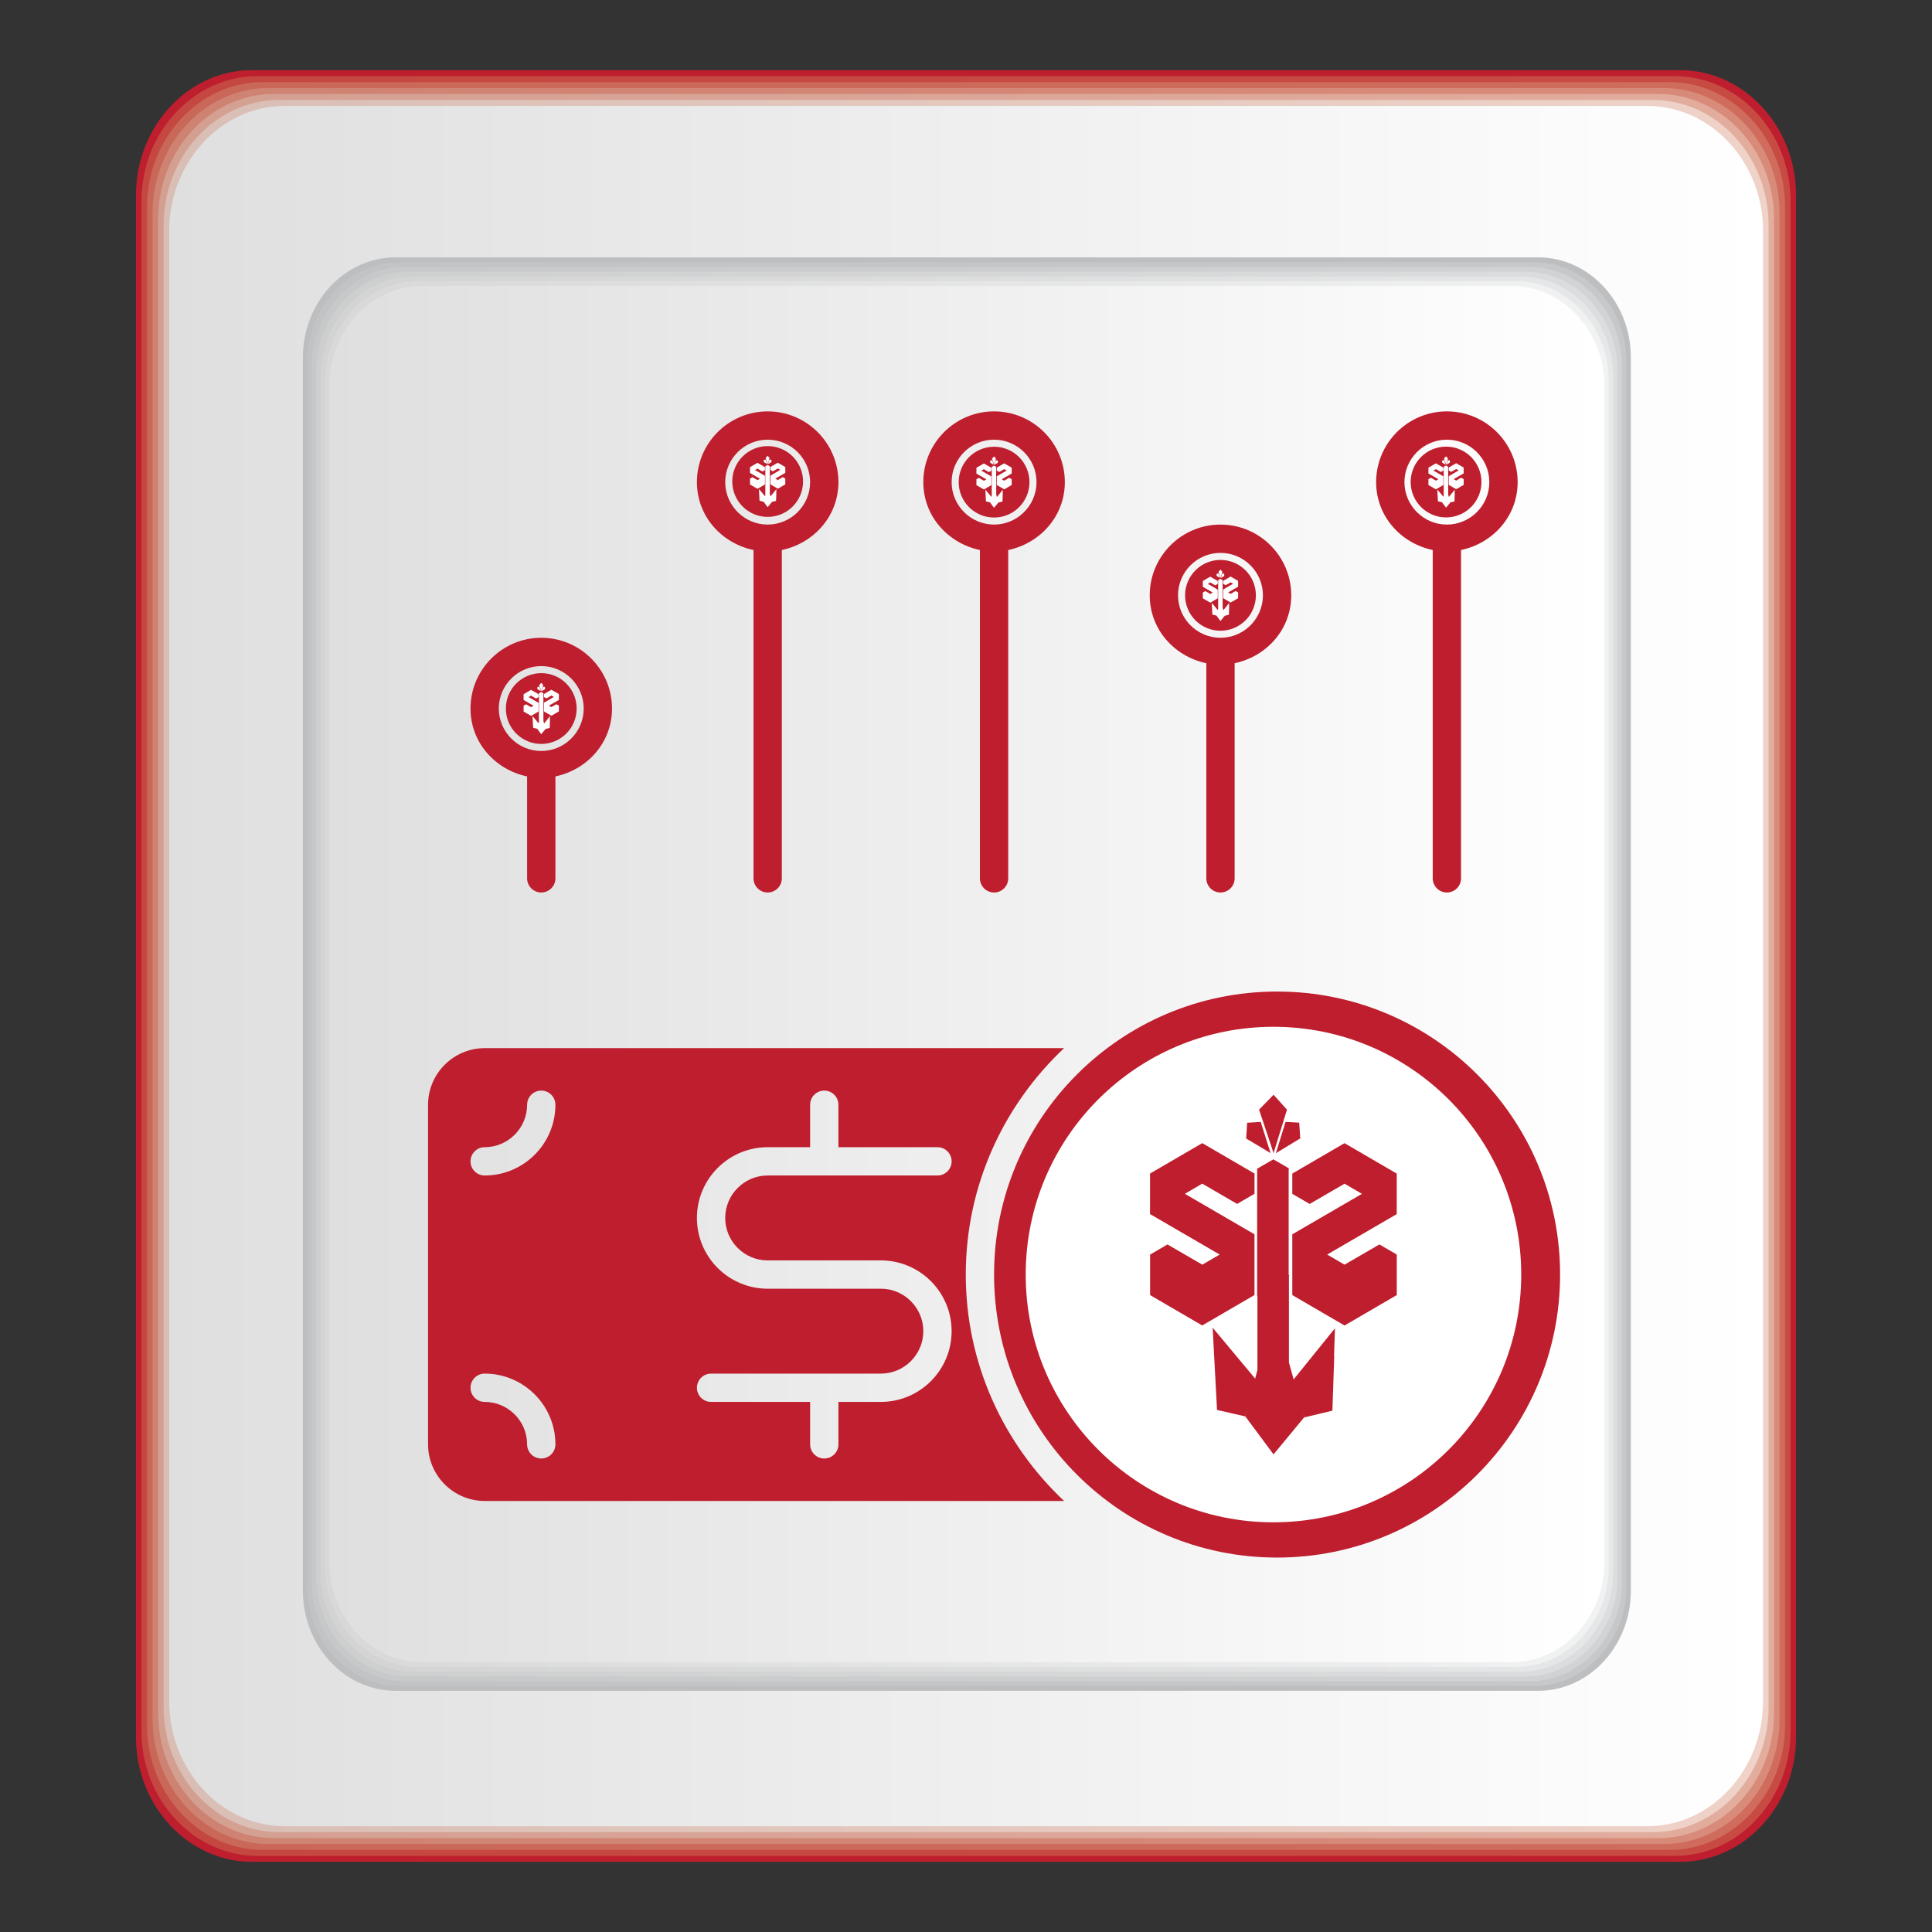 <?xml version="1.0" encoding="UTF-8"?>
<svg id="Layer_1" data-name="Layer 1" xmlns="http://www.w3.org/2000/svg" xmlns:xlink="http://www.w3.org/1999/xlink" version="1.1" viewBox="0 0 512 512">
  <rect x="0" y="0" width="512" height="512" fill="#333333" stroke="none"/>
  <defs>
    <style>
      .cls-1 {
        fill: url(#linear-gradient);
      }

      .cls-1, .cls-2, .cls-3, .cls-4, .cls-5, .cls-6, .cls-7, .cls-8, .cls-9, .cls-10, .cls-11, .cls-12, .cls-13, .cls-14, .cls-15 {
        stroke-width: 0px;
      }

      .cls-2 {
        fill: url(#linear-gradient-11);
      }

      .cls-3 {
        fill: url(#linear-gradient-12);
      }

      .cls-4 {
        fill: url(#linear-gradient-10);
      }

      .cls-5 {
        fill: #bcbec0;
      }

      .cls-6 {
        fill: #be1e2d;
      }

      .cls-7 {
        fill: url(#linear-gradient-4);
      }

      .cls-8 {
        fill: url(#linear-gradient-2);
      }

      .cls-9 {
        fill: url(#linear-gradient-3);
      }

      .cls-10 {
        fill: url(#linear-gradient-8);
      }

      .cls-11 {
        fill: url(#linear-gradient-9);
      }

      .cls-12 {
        fill: url(#linear-gradient-7);
      }

      .cls-13 {
        fill: url(#linear-gradient-5);
      }

      .cls-14 {
        fill: url(#linear-gradient-6);
      }

      .cls-15 {
        fill: #fff;
      }
    </style>
    <linearGradient id="linear-gradient" x1="37.5" y1="256" x2="474.51" y2="256" gradientUnits="userSpaceOnUse">
      <stop offset="0" stop-color="#c44841"/>
      <stop offset="1" stop-color="#c74b43"/>
    </linearGradient>
    <linearGradient id="linear-gradient-2" x1="38.97" y1="256.01" x2="473.06" y2="256.01" gradientUnits="userSpaceOnUse">
      <stop offset="0" stop-color="#c96758"/>
      <stop offset="1" stop-color="#d06c5d"/>
    </linearGradient>
    <linearGradient id="linear-gradient-3" x1="40.43" y1="256.01" x2="471.6" y2="256.01" gradientUnits="userSpaceOnUse">
      <stop offset="0" stop-color="#ce8272"/>
      <stop offset="1" stop-color="#d98b7a"/>
    </linearGradient>
    <linearGradient id="linear-gradient-4" x1="41.9" y1="256.01" x2="470.14" y2="256.01" gradientUnits="userSpaceOnUse">
      <stop offset="0" stop-color="#d39f91"/>
      <stop offset="1" stop-color="#e3ad9e"/>
    </linearGradient>
    <linearGradient id="linear-gradient-5" x1="43.37" y1="256.02" x2="468.68" y2="256.02" gradientUnits="userSpaceOnUse">
      <stop offset="0" stop-color="#d9beb5"/>
      <stop offset="1" stop-color="#efd2c8"/>
    </linearGradient>
    <linearGradient id="linear-gradient-6" x1="44.84" y1="256.02" x2="467.23" y2="256.02" gradientUnits="userSpaceOnUse">
      <stop offset="0" stop-color="#dfdfdf"/>
      <stop offset="1" stop-color="#fff"/>
    </linearGradient>
    <linearGradient id="linear-gradient-7" x1="81.45" y1="258.15" x2="431.02" y2="258.15" gradientUnits="userSpaceOnUse">
      <stop offset="0" stop-color="#c1c3c4"/>
      <stop offset="1" stop-color="#c7c8ca"/>
    </linearGradient>
    <linearGradient id="linear-gradient-8" x1="82.62" y1="258.15" x2="429.85" y2="258.15" gradientUnits="userSpaceOnUse">
      <stop offset="0" stop-color="#c7c8c9"/>
      <stop offset="1" stop-color="#d1d3d4"/>
    </linearGradient>
    <linearGradient id="linear-gradient-9" x1="83.79" y1="258.15" x2="428.68" y2="258.15" gradientUnits="userSpaceOnUse">
      <stop offset="0" stop-color="#cdcece"/>
      <stop offset="1" stop-color="#dcddde"/>
    </linearGradient>
    <linearGradient id="linear-gradient-10" x1="84.96" y1="258.15" x2="427.51" y2="258.15" gradientUnits="userSpaceOnUse">
      <stop offset="0" stop-color="#d3d3d3"/>
      <stop offset="1" stop-color="#e6e7e8"/>
    </linearGradient>
    <linearGradient id="linear-gradient-11" x1="86.13" y1="258.15" x2="426.34" y2="258.15" gradientUnits="userSpaceOnUse">
      <stop offset="0" stop-color="#d8d8d8"/>
      <stop offset="1" stop-color="#f1f2f2"/>
    </linearGradient>
    <linearGradient id="linear-gradient-12" x1="87.3" y1="258.14" x2="425.17" y2="258.14" xlink:href="#linear-gradient-6"/>
  </defs>
  <g>
    <g>
      <path class="cls-6" d="M445.3,493.4c16.89,0,30.67-14.87,30.67-33.06V51.7c0-18.19-13.78-33.1-30.67-33.1H66.7c-16.82,0-30.67,14.9-30.67,33.1v408.64c0,18.19,13.84,33.06,30.67,33.06h378.61Z"/>
      <path class="cls-1" d="M443.85,491.83c16.89,0,30.67-14.87,30.67-33.07V53.28c0-18.19-13.78-33.1-30.67-33.1H68.15c-16.82,0-30.66,14.9-30.66,33.1v405.48c0,18.19,13.83,33.07,30.66,33.07h375.69Z"/>
      <path class="cls-8" d="M442.39,490.25c16.89,0,30.67-14.88,30.67-33.07V54.86c0-18.19-13.78-33.1-30.67-33.1H69.61c-16.82,0-30.65,14.9-30.65,33.1v402.32c0,18.19,13.82,33.07,30.65,33.07h372.78Z"/>
      <path class="cls-9" d="M440.93,488.68c16.89,0,30.67-14.89,30.67-33.08V56.43c0-18.19-13.78-33.1-30.67-33.1H71.07c-16.82,0-30.64,14.9-30.64,33.1v399.17c0,18.19,13.81,33.08,30.64,33.08h369.86Z"/>
      <path class="cls-7" d="M439.47,487.11c16.89,0,30.67-14.89,30.67-33.09V58.01c0-18.19-13.78-33.1-30.67-33.1H72.53c-16.82,0-30.62,14.9-30.62,33.1v396.01c0,18.19,13.8,33.09,30.62,33.09h366.95Z"/>
      <path class="cls-13" d="M438.02,485.54c16.89,0,30.67-14.9,30.67-33.09V59.59c0-18.19-13.78-33.1-30.67-33.1H73.98c-16.82,0-30.61,14.9-30.61,33.1v392.85c0,18.19,13.79,33.09,30.61,33.09h364.03Z"/>
      <path class="cls-14" d="M44.84,450.87c0,18.19,13.78,33.1,30.6,33.1h361.12c16.89,0,30.67-14.9,30.67-33.1V61.17c0-18.19-13.78-33.1-30.67-33.1H75.44c-16.82,0-30.6,14.9-30.6,33.1v389.7Z"/>
    </g>
    <g>
      <path class="cls-5" d="M407.68,448.08c13.51,0,24.51-11.94,24.51-26.49V94.66c0-14.51-10.99-26.45-24.51-26.45H104.78c-13.51,0-24.51,11.94-24.51,26.45v326.93c0,14.55,10.99,26.49,24.51,26.49h302.9Z"/>
      <path class="cls-12" d="M406.51,446.82c13.51,0,24.51-11.94,24.51-26.49V95.92c0-14.51-10.99-26.45-24.51-26.45H105.95c-13.51,0-24.51,11.94-24.51,26.45v324.41c0,14.55,10.99,26.49,24.51,26.49h300.56Z"/>
      <path class="cls-10" d="M405.34,445.55c13.51,0,24.51-11.94,24.51-26.49V97.19c0-14.51-10.99-26.45-24.51-26.45H107.12c-13.51,0-24.51,11.94-24.51,26.45v321.88c0,14.55,10.99,26.49,24.51,26.49h298.22Z"/>
      <path class="cls-11" d="M404.17,444.29c13.51,0,24.51-11.94,24.51-26.49V98.45c0-14.51-10.99-26.45-24.51-26.45H108.29c-13.51,0-24.51,11.94-24.51,26.45v319.36c0,14.55,10.99,26.49,24.51,26.49h295.88Z"/>
      <path class="cls-4" d="M403,443.03c13.51,0,24.51-11.94,24.51-26.48V99.71c0-14.51-10.99-26.45-24.51-26.45H109.46c-13.51,0-24.51,11.94-24.51,26.45v316.83c0,14.55,10.99,26.48,24.51,26.48h293.54Z"/>
      <path class="cls-2" d="M401.83,441.76c13.51,0,24.51-11.94,24.51-26.48V100.97c0-14.51-10.99-26.45-24.51-26.45H110.63c-13.51,0-24.51,11.94-24.51,26.45v314.31c0,14.55,10.99,26.48,24.51,26.48h291.2Z"/>
      <path class="cls-3" d="M87.3,414.02c0,14.55,10.99,26.48,24.51,26.48h288.86c13.51,0,24.51-11.94,24.51-26.48V102.24c0-14.51-10.99-26.45-24.51-26.45H111.8c-13.51,0-24.51,11.94-24.51,26.45v311.78Z"/>
    </g>
  </g>
  <g>
    <path class="cls-6" d="M360.94,341.52h-41.25v22.5h41.25c6.19,0,11.25-5.05,11.25-11.25s-5.06-11.25-11.25-11.25"/>
    <path class="cls-6" d="M357.19,322.77c0-6.2-5.06-11.25-11.25-11.25h-26.25v22.5h26.25c6.19,0,11.25-5.05,11.25-11.25"/>
    <path class="cls-6" d="M338.44,262.77c-41.42,0-75,33.58-75,75s33.58,75,75,75,75-33.58,75-75-33.58-75-75-75M360.94,371.52h-26.25v11.25c0,2.07-1.68,3.75-3.75,3.75s-3.75-1.68-3.75-3.75v-11.25h-7.5v11.25c0,2.07-1.68,3.75-3.75,3.75s-3.75-1.68-3.75-3.75v-11.25h-11.25c-2.07,0-3.75-1.68-3.75-3.75s1.68-3.75,3.75-3.75h11.25v-22.5h-11.25c-2.07,0-3.75-1.68-3.75-3.75s1.68-3.75,3.75-3.75h11.25v-22.5h-11.25c-2.07,0-3.75-1.68-3.75-3.75s1.68-3.75,3.75-3.75h11.25v-11.25c0-2.07,1.68-3.75,3.75-3.75s3.75,1.68,3.75,3.75v11.25h7.5v-11.25c0-2.07,1.68-3.75,3.75-3.75s3.75,1.68,3.75,3.75v11.25h11.25c10.34,0,18.75,8.41,18.75,18.75,0,4.3-1.7,8.08-4.14,11.25h.39c10.34,0,18.75,8.41,18.75,18.75s-8.41,18.75-18.75,18.75"/>
    <path class="cls-6" d="M139.69,205.76v27.01c0,2.07,1.68,3.75,3.75,3.75s3.75-1.68,3.75-3.75v-27.01c8.49-1.79,15-8.98,15-17.99,0-10.34-8.41-18.75-18.75-18.75s-18.75,8.41-18.75,18.75c0,9.01,6.51,16.2,15,17.99M143.44,176.52c6.19,0,11.25,5.05,11.25,11.25s-5.06,11.25-11.25,11.25-11.25-5.05-11.25-11.25,5.05-11.25,11.25-11.25"/>
    <path class="cls-6" d="M199.69,145.76v87.01c0,2.07,1.68,3.75,3.75,3.75s3.75-1.68,3.75-3.75v-87.01c8.49-1.79,15-8.98,15-17.99,0-10.34-8.41-18.75-18.75-18.75s-18.75,8.41-18.75,18.75c0,9.01,6.51,16.2,15,17.99M203.44,116.52c6.19,0,11.25,5.05,11.25,11.25s-5.06,11.25-11.25,11.25-11.25-5.05-11.25-11.25,5.05-11.25,11.25-11.25"/>
    <path class="cls-6" d="M259.69,145.76v87.01c0,2.07,1.68,3.75,3.75,3.75s3.75-1.68,3.75-3.75v-87.01c8.49-1.79,15-8.98,15-17.99,0-10.34-8.41-18.75-18.75-18.75s-18.75,8.41-18.75,18.75c0,9.01,6.51,16.2,15,17.99M263.44,116.52c6.19,0,11.25,5.05,11.25,11.25s-5.06,11.25-11.25,11.25-11.25-5.05-11.25-11.25,5.05-11.25,11.25-11.25"/>
    <path class="cls-6" d="M379.69,145.76v87.01c0,2.07,1.68,3.75,3.75,3.75s3.75-1.68,3.75-3.75v-87.01c8.49-1.79,15-8.98,15-17.99,0-10.34-8.41-18.75-18.75-18.75s-18.75,8.41-18.75,18.75c0,9.01,6.51,16.2,15,17.99M383.44,116.52c6.19,0,11.25,5.05,11.25,11.25s-5.06,11.25-11.25,11.25-11.25-5.05-11.25-11.25,5.05-11.25,11.25-11.25"/>
    <path class="cls-6" d="M319.69,175.76v57.01c0,2.07,1.68,3.75,3.75,3.75s3.75-1.68,3.75-3.75v-57.01c8.49-1.79,15-8.98,15-17.99,0-10.34-8.41-18.75-18.75-18.75s-18.75,8.41-18.75,18.75c0,9.01,6.51,16.2,15,17.99M323.44,146.52c6.19,0,11.25,5.05,11.25,11.25s-5.06,11.25-11.25,11.25-11.25-5.05-11.25-11.25,5.05-11.25,11.25-11.25"/>
    <path class="cls-6" d="M281.99,277.77h-153.55c-8.25,0-15,6.75-15,15v90c0,8.25,6.75,15,15,15h153.55c-15.99-15.06-26.05-36.35-26.05-60s10.06-44.94,26.05-60M143.44,386.52c-2.07,0-3.75-1.68-3.75-3.75,0-6.2-5.06-11.25-11.25-11.25-2.07,0-3.75-1.68-3.75-3.75s1.68-3.75,3.75-3.75c10.34,0,18.75,8.41,18.75,18.75,0,2.07-1.68,3.75-3.75,3.75M128.44,311.52c-2.07,0-3.75-1.68-3.75-3.75s1.68-3.75,3.75-3.75c6.19,0,11.25-5.05,11.25-11.25,0-2.07,1.68-3.75,3.75-3.75s3.75,1.68,3.75,3.75c0,10.34-8.41,18.75-18.75,18.75M203.44,334.02h30c10.34,0,18.75,8.41,18.75,18.75s-8.41,18.75-18.75,18.75h-11.25v11.25c0,2.07-1.68,3.75-3.75,3.75s-3.75-1.68-3.75-3.75v-11.25h-26.25c-2.07,0-3.75-1.68-3.75-3.75s1.68-3.75,3.75-3.75h45c6.19,0,11.25-5.05,11.25-11.25s-5.06-11.25-11.25-11.25h-30c-10.34,0-18.75-8.41-18.75-18.75s8.41-18.75,18.75-18.75h11.25v-11.25c0-2.07,1.68-3.75,3.75-3.75s3.75,1.68,3.75,3.75v11.25h26.25c2.07,0,3.75,1.68,3.75,3.75s-1.68,3.75-3.75,3.75h-45c-6.2,0-11.25,5.05-11.25,11.25s5.05,11.25,11.25,11.25"/>
    <g>
      <circle class="cls-15" cx="383.22" cy="127.6" r="7.13"/>
      <path class="cls-6" d="M383.22,118.36c-5.18,0-9.38,4.2-9.38,9.38s4.2,9.38,9.38,9.38,9.38-4.2,9.38-9.38-4.2-9.38-9.38-9.38ZM384.2,121.99l.04.6-.64.39-.28.17.12-.39h0l.14-.44.11-.35h.25s.26.03.26.03ZM382.94,121.22l.28-.29.51.57-.18.58-.17.56-.16.51-.18-.55-.2-.61-.16-.49.27-.28ZM382.22,121.99l.26-.02.25-.02.11.35.14.44.12.39-.28-.17h0s-.32-.19-.32-.19l-.32-.19.04-.6ZM378.55,128.52v-1.53l.66-.38h0s1.32.77,1.32.77h0s.66-.38.66-.38l-2.64-1.53v-1.53l1.98-1.15,1.98,1.15h0v.77l-.66.38-1.32-.77-.66.38.66.38,1.98,1.15h0v2.3l-1.98,1.15-1.98-1.15ZM385.52,130.81h0s-.07,2.08-.07,2.08l-.52.12-.55.13-.07-.26.07.25-.57.69-.6.72-1.07-1.44.13-.49-.13.49-.55-.13-.52-.12-.05-.93-.06-1.15h0s-.05-1.03-.05-1.03l.5.59.55.66.56.67h0s.08-.33.08-.33v-2.79h0v-4.84h0s.59-.34.59-.34h0s.01,0,.01,0l.6.35h-.02s0,.01,0,.01h0v4.02l.03.02h-.02v3.3l.18.64.54-.67.54-.67.48-.6-.03,1.03ZM387.89,125.45l-2.64,1.53.66.38,1.32-.77.66.38h0v1.53l-1.98,1.15-1.98-1.15v-2.3l1.98-1.15.66-.38-.66-.38-1.32.77-.66-.38v-.77h0l1.98-1.15,1.98,1.15v1.53Z"/>
    </g>
    <g>
      <circle class="cls-15" cx="323.44" cy="157.63" r="7.13"/>
      <path class="cls-6" d="M323.44,148.39c-5.18,0-9.38,4.2-9.38,9.38s4.2,9.38,9.38,9.38,9.38-4.2,9.38-9.38-4.2-9.38-9.38-9.38ZM324.41,152.02l.04.6-.64.39-.28.17.12-.39h0l.14-.44.11-.35h.25s.26.03.26.03ZM323.16,151.25l.28-.29.51.57-.18.58-.17.56-.16.51-.18-.55-.2-.61-.16-.49.27-.28ZM322.44,152.02l.26-.02.25-.02.11.35.14.44.12.39-.28-.17h0s-.32-.19-.32-.19l-.32-.19.04-.6ZM318.76,158.55v-1.53l.66-.38h0s1.32.77,1.32.77h0s.66-.38.66-.38l-2.64-1.53v-1.53l1.98-1.15,1.98,1.15h0v.77l-.66.38-1.32-.77-.66.38.66.38,1.98,1.15h0v2.3l-1.98,1.15-1.98-1.15ZM325.74,160.84h0s-.07,2.08-.07,2.08l-.52.12-.55.13-.07-.26.07.25-.57.69-.6.72-1.07-1.44.13-.49-.13.49-.55-.13-.52-.12-.05-.93-.06-1.15h0s-.05-1.03-.05-1.03l.5.59.55.66.56.67h0s.08-.33.08-.33v-2.79h0v-4.84h0s.59-.34.59-.34h0s.01,0,.01,0l.6.35h-.02s0,.01,0,.01h0v4.02l.03.02h-.02v3.3l.18.64.54-.67.54-.67.48-.6-.03,1.03ZM328.11,155.48l-2.64,1.53.66.38,1.32-.77.66.38h0v1.53l-1.98,1.15-1.98-1.15v-2.3l1.98-1.15.66-.38-.66-.38-1.32.77-.66-.38v-.77h0l1.98-1.15,1.98,1.15v1.53Z"/>
    </g>
    <g>
      <circle class="cls-15" cx="263.44" cy="127.63" r="7.13"/>
      <path class="cls-6" d="M263.44,118.39c-5.18,0-9.38,4.2-9.38,9.38s4.2,9.38,9.38,9.38,9.38-4.2,9.38-9.38-4.2-9.38-9.38-9.38ZM264.41,122.02l.04.6-.64.39-.28.17.12-.39h0l.14-.44.11-.35h.25s.26.03.26.03ZM263.16,121.25l.28-.29.51.57-.18.58-.17.56-.16.51-.18-.55-.2-.61-.16-.49.27-.28ZM262.44,122.02l.26-.02.25-.02.11.35.14.44.12.39-.28-.17h0s-.32-.19-.32-.19l-.32-.19.04-.6ZM258.76,128.55v-1.53l.66-.38h0s1.32.77,1.32.77h0s.66-.38.66-.38l-2.64-1.53v-1.53l1.98-1.15,1.98,1.15h0v.77l-.66.38-1.32-.77-.66.38.66.38,1.98,1.15h0v2.3l-1.98,1.15-1.98-1.15ZM265.74,130.84h0s-.07,2.08-.07,2.08l-.52.12-.55.13-.07-.26.07.25-.57.69-.6.72-1.07-1.44.13-.49-.13.49-.55-.13-.52-.12-.05-.93-.06-1.15h0s-.05-1.03-.05-1.03l.5.59.55.66.56.67h0s.08-.33.08-.33v-2.79h0v-4.84h0s.59-.34.59-.34h0s.01,0,.01,0l.6.35h-.02s0,.01,0,.01h0v4.02l.03.02h-.02v3.3l.18.64.54-.67.54-.67.48-.6-.03,1.03ZM268.11,125.48l-2.64,1.53.66.38,1.32-.77.66.38h0v1.53l-1.98,1.15-1.98-1.15v-2.3l1.98-1.15.66-.38-.66-.38-1.32.77-.66-.38v-.77h0l1.98-1.15,1.98,1.15v1.53Z"/>
    </g>
    <g>
      <circle class="cls-15" cx="203.44" cy="127.47" r="7.13"/>
      <path class="cls-6" d="M203.44,118.22c-5.18,0-9.38,4.2-9.38,9.38s4.2,9.38,9.38,9.38,9.38-4.2,9.38-9.38-4.2-9.38-9.38-9.38ZM204.41,121.85l.04.6-.64.39-.28.17.12-.39h0l.14-.44.11-.35h.25s.26.03.26.03ZM203.16,121.09l.28-.29.51.57-.18.58-.17.56-.16.51-.18-.55-.2-.61-.16-.49.27-.28ZM202.44,121.85l.26-.02.25-.02.11.35.14.44.12.39-.28-.17h0s-.32-.19-.32-.19l-.32-.19.04-.6ZM198.76,128.38v-1.53l.66-.38h0s1.32.77,1.32.77h0s.66-.38.66-.38l-2.64-1.53v-1.53l1.98-1.15,1.98,1.15h0v.77l-.66.38-1.32-.77-.66.38.66.38,1.98,1.15h0v2.3l-1.98,1.15-1.98-1.15ZM205.74,130.67h0s-.07,2.08-.07,2.08l-.52.12-.55.13-.07-.26.07.25-.57.69-.6.72-1.07-1.44.13-.49-.13.49-.55-.13-.52-.12-.05-.93-.06-1.15h0s-.05-1.03-.05-1.03l.5.59.55.66.56.67h0s.08-.33.08-.33v-2.79h0v-4.84h0s.59-.34.59-.34h0s.01,0,.01,0l.6.35h-.02s0,.01,0,.01h0v4.02l.03.02h-.02v3.3l.18.64.54-.67.54-.67.48-.6-.03,1.03ZM208.11,125.31l-2.64,1.53.66.38,1.32-.77.66.38h0v1.53l-1.98,1.15-1.98-1.15v-2.3l1.98-1.15.66-.38-.66-.38-1.32.77-.66-.38v-.77h0l1.98-1.15,1.98,1.15v1.53Z"/>
    </g>
    <g>
      <circle class="cls-15" cx="143.44" cy="187.63" r="7.13"/>
      <path class="cls-6" d="M143.44,178.39c-5.18,0-9.38,4.2-9.38,9.38s4.2,9.38,9.38,9.38,9.38-4.2,9.38-9.38-4.2-9.38-9.38-9.38ZM144.41,182.02l.04.6-.64.39-.28.17.12-.39h0l.14-.44.11-.35h.25s.26.03.26.03ZM143.16,181.25l.28-.29.51.57-.18.58-.17.56-.16.51-.18-.55-.2-.61-.16-.49.27-.28ZM142.44,182.02l.26-.02.25-.02.11.35.14.44.12.39-.28-.17h0s-.32-.19-.32-.19l-.32-.19.04-.6ZM138.76,188.55v-1.53l.66-.38h0s1.32.77,1.32.77h0s.66-.38.66-.38l-2.64-1.53v-1.53l1.98-1.15,1.98,1.15h0v.77l-.66.38-1.32-.77-.66.38.66.38,1.98,1.15h0v2.3l-1.98,1.15-1.98-1.15ZM145.74,190.84h0s-.07,2.08-.07,2.08l-.52.12-.55.13-.07-.26.07.25-.57.69-.6.72-1.07-1.44.13-.49-.13.49-.55-.13-.52-.12-.05-.93-.06-1.15h0s-.05-1.03-.05-1.03l.5.59.55.66.56.67h0s.08-.33.08-.33v-2.79h0v-4.84h0s.59-.34.59-.34h0s.01,0,.01,0l.6.35h-.02s0,.01,0,.01h0v4.02l.03.02h-.02v3.3l.18.64.54-.67.54-.67.48-.6-.03,1.03ZM148.11,185.48l-2.64,1.53.66.38,1.32-.77.66.38h0v1.53l-1.98,1.15-1.98-1.15v-2.3l1.98-1.15.66-.38-.66-.38-1.32.77-.66-.38v-.77h0l1.98-1.15,1.98,1.15v1.53Z"/>
    </g>
    <g>
      <circle class="cls-6" cx="337.48" cy="339.33" r="49.92"/>
      <path class="cls-15" d="M337.48,272.11c-36.26,0-65.66,29.4-65.66,65.66s29.4,65.66,65.66,65.66,65.66-29.4,65.66-65.66-29.4-65.66-65.66-65.66ZM344.3,297.52l.28,4.17-4.47,2.71-1.99,1.21.85-2.75h0l.95-3.06.77-2.48,1.75.09,1.84.11ZM335.54,292.15l1.97-2.03,3.55,3.95-1.24,4.03-1.22,3.95-1.09,3.54-1.27-3.82-1.42-4.25-1.15-3.45,1.87-1.93ZM330.51,297.54l1.84-.11,1.75-.11.78,2.47.97,3.05.87,2.75-1.99-1.19h0s-2.21-1.33-2.21-1.33l-2.27-1.35.26-4.17ZM304.79,343.21v-10.74l4.61-2.68h0s9.22,5.36,9.22,5.36h0s4.61-2.68,4.61-2.68l-18.46-10.73v-10.74l13.84-8.06,13.85,8.06h0v5.37l-4.61,2.68-9.24-5.37-4.61,2.69,4.61,2.68,13.84,8.05h0v16.1l-13.85,8.06-13.84-8.06ZM353.59,359.26h0s-.49,14.58-.49,14.58l-3.62.87-3.81.91-.52-1.82.49,1.78-3.96,4.79-4.18,5.05-7.48-10.06.89-3.41-.91,3.41-3.83-.88-3.64-.83-.35-6.52-.43-8.04h0s-.38-7.24-.38-7.24l3.47,4.16,3.87,4.64,3.92,4.69.02-.07.58-2.21v-19.55l-.07-.04v-33.82l.06.03,4.15-2.39h.02s.09-.04.09-.04l4.18,2.42-.13.07h0s-.02.02-.02.02v28.09l.21.12-.14.08v23.01l1.25,4.5,3.79-4.69,3.77-4.67,3.39-4.19-.24,7.24ZM370.17,321.74l-18.46,10.73,4.61,2.68,9.23-5.36,4.61,2.68h0v10.74l-13.84,8.06-13.85-8.06v-16.1l13.85-8.05,4.61-2.68-4.61-2.69-9.24,5.37-4.61-2.68v-5.37h0l13.84-8.06,13.84,8.06v10.74Z"/>
    </g>
  </g>
</svg>